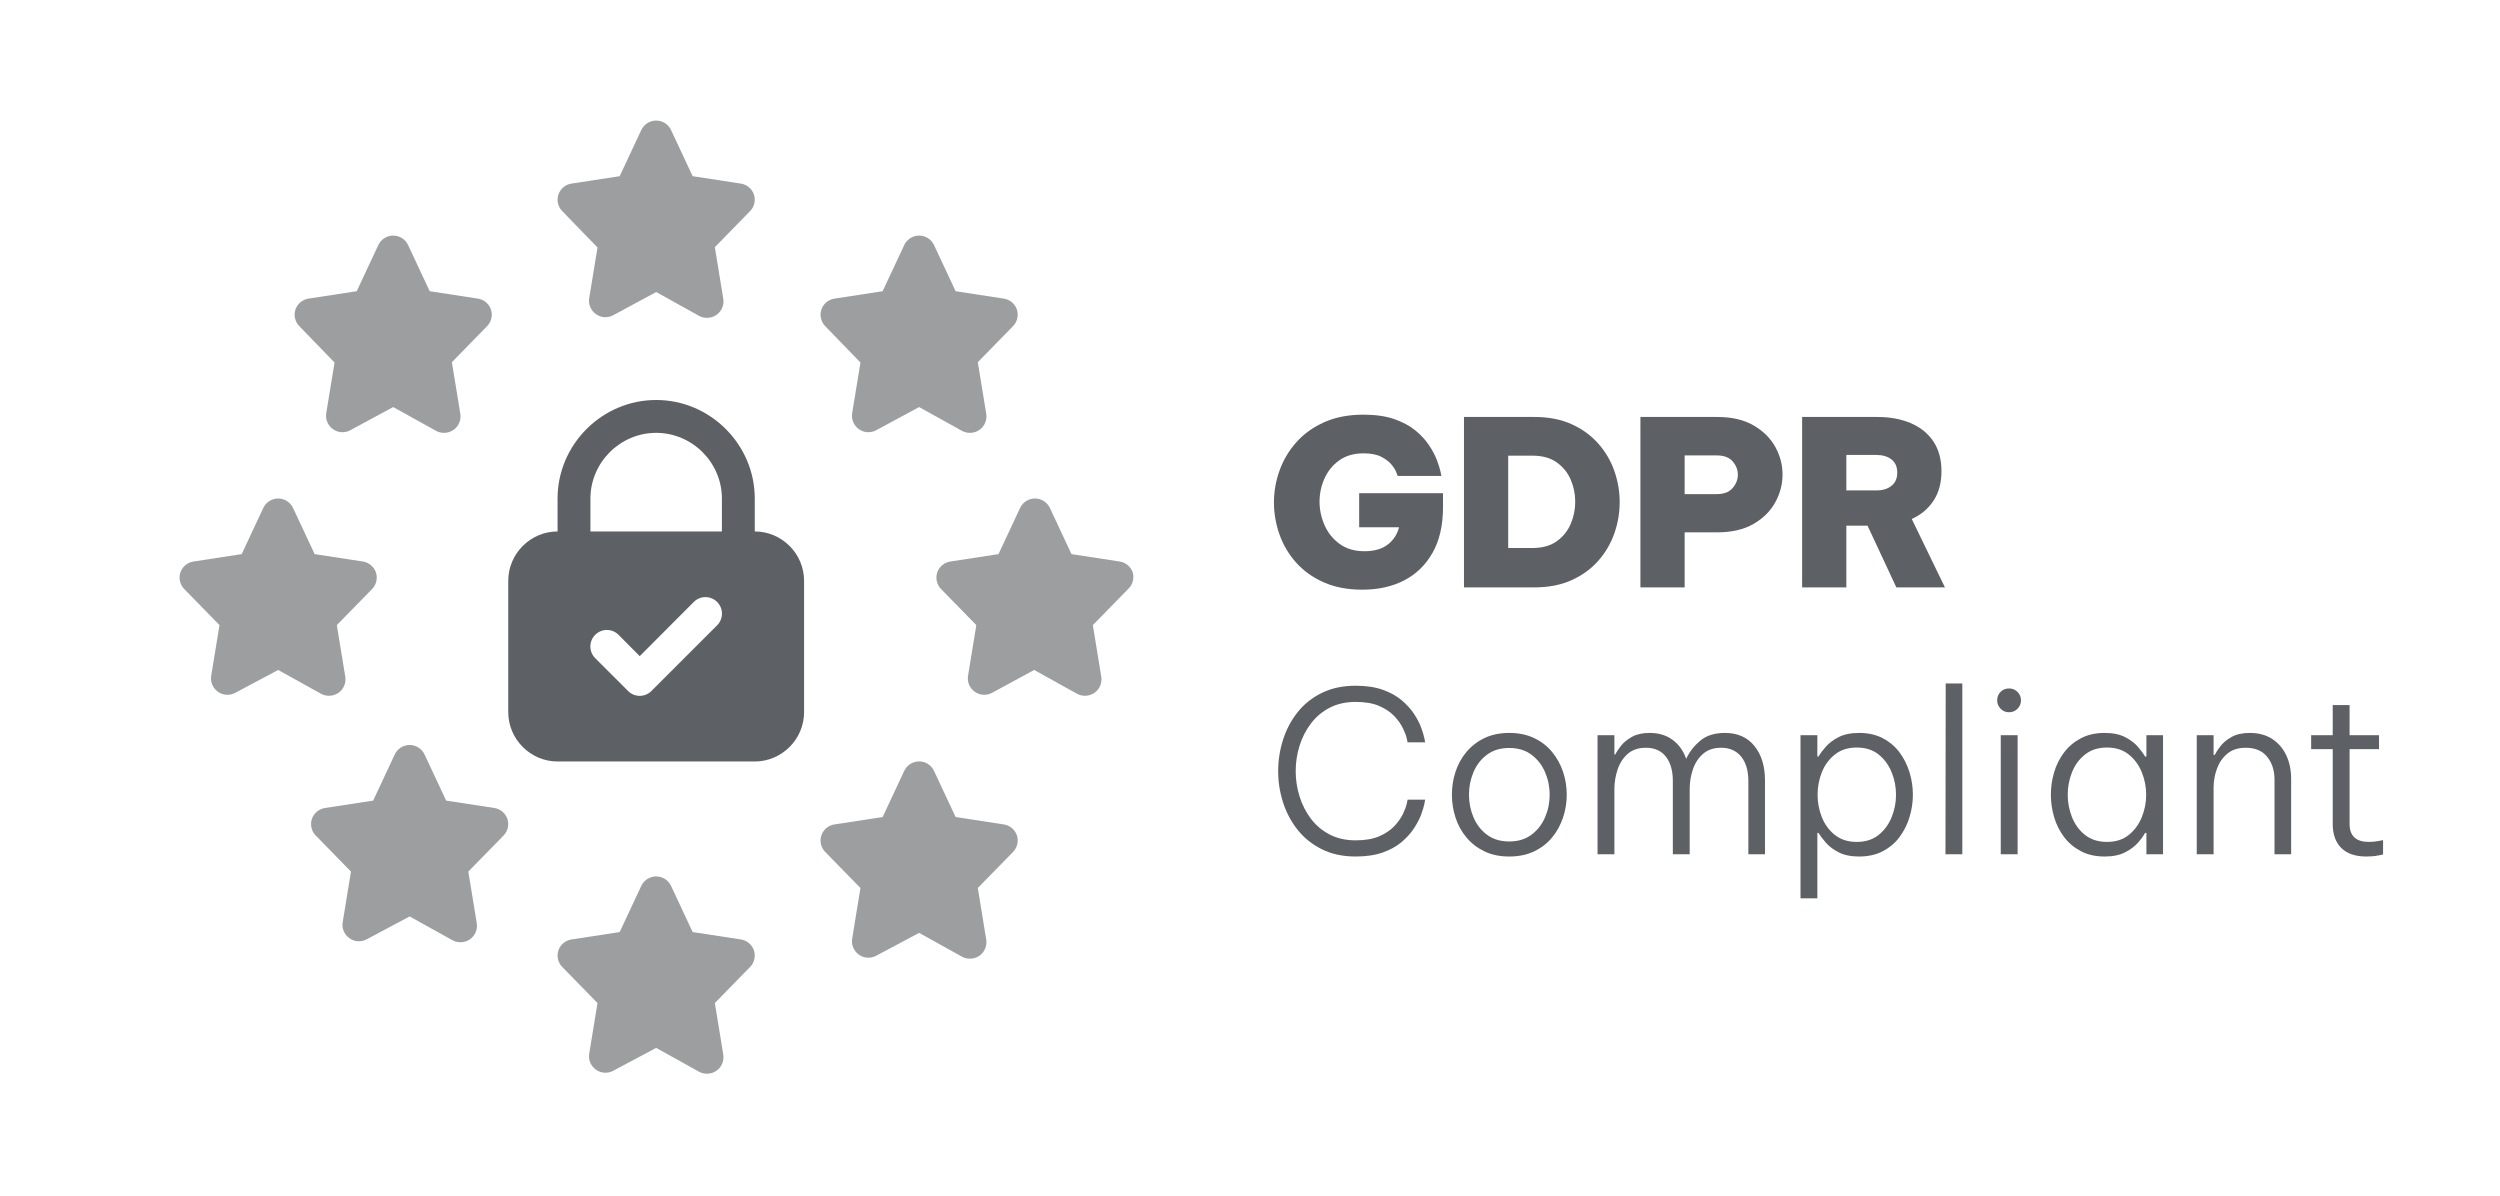 <?xml version="1.0" encoding="UTF-8" standalone="no"?>
<!DOCTYPE svg PUBLIC "-//W3C//DTD SVG 1.1//EN" "http://www.w3.org/Graphics/SVG/1.1/DTD/svg11.dtd">
<svg width="100%" height="100%" viewBox="0 0 420 201" version="1.1" xmlns="http://www.w3.org/2000/svg" xmlns:xlink="http://www.w3.org/1999/xlink" xml:space="preserve" xmlns:serif="http://www.serif.com/" style="fill-rule:evenodd;clip-rule:evenodd;stroke-linejoin:round;stroke-miterlimit:2;">
    <g id="Artboard1" transform="matrix(1.019,0,0,1,0,0)">
        <rect x="0" y="0" width="412.346" height="200.045" style="fill:none;"/>
        <clipPath id="_clip1">
            <rect x="0" y="0" width="412.346" height="200.045"/>
        </clipPath>
        <g clip-path="url(#_clip1)">
            <g transform="matrix(0.638,0,0,0.65,-312.912,-313.147)">
                <g>
                    <g id="GDPR" transform="matrix(4.247,0,0,4.247,524.116,500.206)">
                        <path d="M28.43,10.72L27.92,13.84C27.915,13.88 27.913,13.921 27.913,13.961C27.913,14.51 28.364,14.961 28.913,14.961C29.079,14.961 29.243,14.92 29.39,14.84L32,13.43L34.61,14.88C34.757,14.96 34.922,15.001 35.09,15C35.297,15.002 35.5,14.939 35.67,14.82C35.99,14.596 36.151,14.204 36.08,13.82L35.57,10.7L37.72,8.5C37.975,8.235 38.063,7.85 37.95,7.5C37.83,7.145 37.521,6.885 37.15,6.83L34.22,6.38L32.91,3.58C32.748,3.224 32.391,2.995 32,2.995C31.609,2.995 31.252,3.224 31.09,3.58L29.78,6.38L26.85,6.83C26.479,6.885 26.17,7.145 26.05,7.5C25.937,7.85 26.025,8.235 26.28,8.5L28.43,10.72Z" style="fill:rgb(53,58,63);fill-opacity:0.49;fill-rule:nonzero;"/>
                        <path d="M37.15,52.83L34.22,52.38L32.91,49.58C32.748,49.224 32.391,48.995 32,48.995C31.609,48.995 31.252,49.224 31.09,49.58L29.78,52.38L26.85,52.83C26.479,52.885 26.17,53.145 26.05,53.5C25.937,53.85 26.025,54.235 26.28,54.5L28.43,56.7L27.92,59.82C27.915,59.86 27.913,59.901 27.913,59.941C27.913,60.49 28.364,60.941 28.913,60.941C29.079,60.941 29.243,60.9 29.39,60.82L32,59.43L34.61,60.88C34.757,60.96 34.922,61.001 35.09,61C35.297,61.002 35.5,60.939 35.67,60.82C35.99,60.596 36.151,60.204 36.08,59.82L35.57,56.7L37.72,54.5C37.975,54.235 38.063,53.85 37.95,53.5C37.83,53.145 37.521,52.885 37.15,52.83Z" style="fill:rgb(53,58,63);fill-opacity:0.49;fill-rule:nonzero;"/>
                        <path d="M12.09,38C12.297,38.002 12.5,37.939 12.67,37.82C12.99,37.596 13.151,37.204 13.08,36.82L12.57,33.7L14.72,31.5C14.975,31.235 15.063,30.85 14.95,30.5C14.83,30.145 14.521,29.885 14.15,29.83L11.22,29.38L9.91,26.58C9.748,26.224 9.391,25.995 9,25.995C8.609,25.995 8.252,26.224 8.09,26.58L6.78,29.38L3.85,29.83C3.479,29.885 3.17,30.145 3.05,30.5C2.937,30.85 3.025,31.235 3.28,31.5L5.43,33.7L4.92,36.82C4.915,36.86 4.913,36.901 4.913,36.941C4.913,37.49 5.364,37.941 5.913,37.941C6.079,37.941 6.243,37.9 6.39,37.82L9,36.43L11.61,37.88C11.757,37.96 11.922,38.001 12.09,38Z" style="fill:rgb(53,58,63);fill-opacity:0.49;fill-rule:nonzero;"/>
                        <path d="M61,30.5C60.88,30.145 60.571,29.885 60.2,29.83L57.27,29.38L55.96,26.58C55.798,26.224 55.441,25.995 55.05,25.995C54.659,25.995 54.302,26.224 54.14,26.58L52.83,29.38L49.9,29.83C49.529,29.885 49.22,30.145 49.1,30.5C48.987,30.85 49.075,31.235 49.33,31.5L51.48,33.7L50.97,36.82C50.965,36.86 50.963,36.901 50.963,36.941C50.963,37.49 51.414,37.941 51.963,37.941C52.129,37.941 52.293,37.9 52.44,37.82L55,36.43L57.61,37.88C57.757,37.96 57.922,38.001 58.09,38C58.297,38.002 58.5,37.939 58.67,37.82C58.99,37.596 59.151,37.204 59.08,36.82L58.57,33.7L60.72,31.5C60.992,31.245 61.1,30.859 61,30.5Z" style="fill:rgb(53,58,63);fill-opacity:0.49;fill-rule:nonzero;"/>
                        <path d="M44.43,17.72L43.92,20.84C43.915,20.88 43.913,20.921 43.913,20.961C43.913,21.51 44.364,21.961 44.913,21.961C45.079,21.961 45.243,21.92 45.39,21.84L48,20.43L50.61,21.88C50.757,21.96 50.922,22.001 51.09,22C51.297,22.002 51.5,21.939 51.67,21.82C51.99,21.596 52.151,21.204 52.08,20.82L51.57,17.7L53.72,15.5C53.975,15.235 54.063,14.85 53.95,14.5C53.83,14.145 53.521,13.885 53.15,13.83L50.22,13.38L48.91,10.58C48.748,10.224 48.391,9.995 48,9.995C47.609,9.995 47.252,10.224 47.09,10.58L45.78,13.38L42.85,13.83C42.479,13.885 42.17,14.145 42.05,14.5C41.937,14.85 42.025,15.235 42.28,15.5L44.43,17.72Z" style="fill:rgb(53,58,63);fill-opacity:0.49;fill-rule:nonzero;"/>
                        <path d="M12.43,17.72L11.92,20.84C11.915,20.88 11.913,20.921 11.913,20.961C11.913,21.51 12.364,21.961 12.913,21.961C13.079,21.961 13.243,21.92 13.39,21.84L16,20.43L18.61,21.88C18.757,21.96 18.922,22.001 19.09,22C19.297,22.002 19.5,21.939 19.67,21.82C19.99,21.596 20.151,21.204 20.08,20.82L19.57,17.7L21.72,15.5C21.975,15.235 22.063,14.85 21.95,14.5C21.83,14.145 21.521,13.885 21.15,13.83L18.22,13.38L16.91,10.58C16.748,10.224 16.391,9.995 16,9.995C15.609,9.995 15.252,10.224 15.09,10.58L13.78,13.38L10.85,13.83C10.479,13.885 10.17,14.145 10.05,14.5C9.937,14.85 10.025,15.235 10.28,15.5L12.43,17.72Z" style="fill:rgb(53,58,63);fill-opacity:0.49;fill-rule:nonzero;"/>
                        <path d="M22.15,44.83L19.22,44.38L17.91,41.58C17.748,41.224 17.391,40.995 17,40.995C16.609,40.995 16.252,41.224 16.09,41.58L14.78,44.38L11.85,44.83C11.479,44.885 11.17,45.145 11.05,45.5C10.937,45.85 11.025,46.235 11.28,46.5L13.43,48.7L12.92,51.82C12.915,51.86 12.913,51.901 12.913,51.941C12.913,52.49 13.364,52.941 13.913,52.941C14.079,52.941 14.243,52.9 14.39,52.82L17,51.43L19.61,52.88C19.757,52.96 19.922,53.001 20.09,53C20.297,53.002 20.5,52.939 20.67,52.82C20.99,52.596 21.151,52.204 21.08,51.82L20.57,48.7L22.72,46.5C22.975,46.235 23.063,45.85 22.95,45.5C22.83,45.145 22.521,44.885 22.15,44.83Z" style="fill:rgb(53,58,63);fill-opacity:0.49;fill-rule:nonzero;"/>
                        <path d="M53.15,45.83L50.22,45.38L48.91,42.58C48.748,42.224 48.391,41.995 48,41.995C47.609,41.995 47.252,42.224 47.09,42.58L45.78,45.38L42.85,45.83C42.479,45.885 42.17,46.145 42.05,46.5C41.937,46.85 42.025,47.235 42.28,47.5L44.43,49.7L43.92,52.82C43.915,52.86 43.913,52.901 43.913,52.941C43.913,53.49 44.364,53.941 44.913,53.941C45.079,53.941 45.243,53.9 45.39,53.82L48,52.43L50.61,53.88C50.757,53.96 50.922,54.001 51.09,54C51.297,54.002 51.5,53.939 51.67,53.82C51.99,53.596 52.151,53.204 52.08,52.82L51.57,49.7L53.72,47.5C53.975,47.235 54.063,46.85 53.95,46.5C53.83,46.145 53.521,45.885 53.15,45.83Z" style="fill:rgb(53,58,63);fill-opacity:0.49;fill-rule:nonzero;"/>
                        <path d="M38,28L38,26C38,22.708 35.292,20 32,20C28.708,20 26,22.708 26,26L26,28C24.354,28 23,29.354 23,31L23,39C23,40.646 24.354,42 26,42L38,42C39.646,42 41,40.646 41,39L41,31C41,29.354 39.646,28 38,28ZM35.71,33.71L31.71,37.71C31.522,37.899 31.267,38.006 31,38.006C30.733,38.006 30.478,37.899 30.29,37.71L28.29,35.71C28.102,35.522 27.996,35.266 27.996,35C27.996,34.449 28.449,33.996 29,33.996C29.266,33.996 29.522,34.102 29.71,34.29L31,35.59L34.29,32.29C34.478,32.102 34.734,31.996 35,31.996C35.551,31.996 36.004,32.449 36.004,33C36.004,33.266 35.898,33.522 35.71,33.71ZM28,26C28,23.806 29.806,22 32,22C34.194,22 36,23.806 36,26L36,28L28,28L28,26Z" style="fill:rgb(53,58,63);fill-opacity:0.8;fill-rule:nonzero;"/>
                    </g>
                    <g transform="matrix(1,0,0,1,-15.395,-41.095)">
                        <g>
                            <g transform="matrix(1.671,0,0,1.671,-258.604,306.855)">
                                <path d="M668.173,220.476C665.893,220.476 663.898,220.096 662.188,219.336C660.479,218.576 659.054,217.555 657.914,216.273C656.774,214.991 655.919,213.542 655.349,211.927C654.779,210.312 654.494,208.662 654.494,206.976C654.494,205.29 654.785,203.639 655.367,202.024C655.949,200.409 656.815,198.955 657.967,197.661C659.119,196.366 660.562,195.333 662.295,194.562C664.029,193.79 666.047,193.404 668.351,193.404C670.18,193.404 671.753,193.629 673.071,194.081C674.389,194.532 675.487,195.12 676.366,195.844C677.244,196.568 677.951,197.334 678.485,198.142C679.02,198.949 679.423,199.715 679.696,200.439C679.97,201.163 680.154,201.751 680.249,202.202C680.344,202.654 680.391,202.879 680.391,202.879L673.623,202.879C673.623,202.879 673.558,202.701 673.427,202.345C673.296,201.989 673.047,201.585 672.679,201.134C672.311,200.683 671.782,200.279 671.094,199.923C670.405,199.566 669.491,199.388 668.351,199.388C666.855,199.388 665.602,199.75 664.593,200.475C663.584,201.199 662.824,202.131 662.313,203.271C661.802,204.411 661.547,205.61 661.547,206.869C661.547,208.127 661.808,209.345 662.331,210.52C662.853,211.696 663.631,212.657 664.664,213.405C665.697,214.153 666.974,214.527 668.493,214.527C669.99,214.527 671.183,214.189 672.073,213.512C672.964,212.835 673.552,211.939 673.837,210.823L667.674,210.823L667.674,205.551L680.64,205.551L680.64,207.724C680.64,210.502 680.106,212.841 679.037,214.741C677.969,216.641 676.502,218.072 674.638,219.034C672.774,219.995 670.619,220.476 668.173,220.476Z" style="fill:rgb(53,58,63);fill-opacity:0.8;fill-rule:nonzero;"/>
                                <path d="M683.882,220.12L683.882,193.76L694.782,193.76C696.967,193.76 698.885,194.134 700.535,194.882C702.186,195.63 703.563,196.634 704.667,197.892C705.771,199.151 706.597,200.564 707.143,202.131C707.689,203.699 707.962,205.301 707.962,206.94C707.962,208.579 707.689,210.182 707.143,211.749C706.597,213.316 705.771,214.729 704.667,215.988C703.563,217.247 702.186,218.25 700.535,218.998C698.885,219.746 696.967,220.12 694.782,220.12L683.882,220.12ZM694.462,199.745L690.721,199.745L690.721,214.029L694.462,214.029C696.005,214.029 697.264,213.679 698.238,212.978C699.211,212.277 699.93,211.381 700.393,210.289C700.856,209.196 701.087,208.056 701.087,206.869C701.087,205.681 700.856,204.547 700.393,203.467C699.93,202.386 699.211,201.496 698.238,200.795C697.264,200.095 696.005,199.745 694.462,199.745Z" style="fill:rgb(53,58,63);fill-opacity:0.8;fill-rule:nonzero;"/>
                                <path d="M711.168,220.12L711.168,193.76L723.03,193.76C725.286,193.76 727.162,194.193 728.658,195.06C730.155,195.927 731.277,197.037 732.025,198.391C732.773,199.745 733.147,201.169 733.147,202.665C733.147,204.162 732.773,205.592 732.025,206.958C731.277,208.323 730.155,209.44 728.658,210.306C727.162,211.173 725.286,211.607 723.03,211.607L718.008,211.607L718.008,220.12L711.168,220.12ZM722.995,199.709L718.008,199.709L718.008,205.693L722.995,205.693C724.087,205.693 724.9,205.379 725.435,204.749C725.969,204.12 726.236,203.437 726.236,202.701C726.236,201.941 725.969,201.252 725.435,200.635C724.9,200.018 724.087,199.709 722.995,199.709Z" style="fill:rgb(53,58,63);fill-opacity:0.8;fill-rule:nonzero;"/>
                                <path d="M736.175,220.12L736.175,193.76L747.787,193.76C749.758,193.76 751.492,194.081 752.988,194.722C754.484,195.363 755.648,196.307 756.479,197.554C757.31,198.801 757.726,200.338 757.726,202.167C757.726,203.948 757.316,205.462 756.497,206.709C755.677,207.955 754.555,208.899 753.13,209.54L758.26,220.12L750.744,220.12L746.291,210.573L743.014,210.573L743.014,220.12L736.175,220.12ZM747.68,199.638L743.014,199.638L743.014,205.123L747.68,205.123C748.63,205.123 749.402,204.886 749.996,204.411C750.589,203.936 750.886,203.259 750.886,202.381C750.886,201.478 750.589,200.795 749.996,200.332C749.402,199.869 748.63,199.638 747.68,199.638Z" style="fill:rgb(53,58,63);fill-opacity:0.8;fill-rule:nonzero;"/>
                            </g>
                            <g transform="matrix(0.99,0,0,0.99,217.657,525.737)">
                                <g>
                                    <path d="M644.977,220.707C641.614,220.707 638.661,220.071 636.119,218.8C633.577,217.529 631.465,215.828 629.783,213.696C628.101,211.565 626.84,209.179 625.999,206.539C625.158,203.899 624.737,201.19 624.737,198.413C624.737,195.637 625.158,192.918 625.999,190.259C626.84,187.599 628.101,185.204 629.783,183.072C631.465,180.941 633.577,179.249 636.119,177.997C638.661,176.746 641.614,176.12 644.977,176.12C647.715,176.12 650.072,176.472 652.047,177.176C654.022,177.88 655.674,178.799 657.004,179.933C658.334,181.068 659.409,182.261 660.231,183.512C661.052,184.764 661.668,185.957 662.079,187.091C662.489,188.225 662.763,189.144 662.9,189.848C663.037,190.552 663.105,190.904 663.105,190.904L658.529,190.904C658.529,190.904 658.451,190.552 658.295,189.848C658.138,189.144 657.806,188.264 657.297,187.208C656.789,186.152 656.036,185.096 655.039,184.04C654.041,182.984 652.731,182.104 651.108,181.4C649.485,180.696 647.441,180.344 644.977,180.344C642.396,180.344 640.128,180.853 638.172,181.869C636.217,182.886 634.584,184.265 633.273,186.005C631.963,187.746 630.976,189.682 630.311,191.813C629.646,193.945 629.313,196.145 629.313,198.413C629.313,200.643 629.646,202.833 630.311,204.984C630.976,207.135 631.963,209.081 633.273,210.821C634.584,212.562 636.217,213.941 638.172,214.957C640.128,215.974 642.396,216.483 644.977,216.483C647.441,216.483 649.485,216.131 651.108,215.427C652.731,214.723 654.041,213.843 655.039,212.787C656.036,211.731 656.789,210.675 657.297,209.619C657.806,208.563 658.138,207.673 658.295,206.949C658.451,206.226 658.529,205.864 658.529,205.864L663.105,205.864C663.105,205.864 663.037,206.226 662.9,206.949C662.763,207.673 662.489,208.592 662.079,209.707C661.668,210.821 661.052,212.014 660.231,213.285C659.409,214.557 658.334,215.759 657.004,216.893C655.674,218.028 654.022,218.947 652.047,219.651C650.072,220.355 647.715,220.707 644.977,220.707Z" style="fill:rgb(53,58,63);fill-opacity:0.8;fill-rule:nonzero;"/>
                                    <path d="M685.047,220.707C682.583,220.707 680.422,220.257 678.564,219.357C676.706,218.458 675.142,217.245 673.871,215.72C672.6,214.195 671.651,212.464 671.025,210.528C670.4,208.592 670.087,206.607 670.087,204.573C670.087,202.501 670.4,200.506 671.025,198.589C671.651,196.673 672.6,194.952 673.871,193.427C675.142,191.901 676.706,190.689 678.564,189.789C680.422,188.89 682.583,188.44 685.047,188.44C687.511,188.44 689.681,188.89 691.559,189.789C693.436,190.689 695.001,191.901 696.252,193.427C697.504,194.952 698.452,196.673 699.097,198.589C699.743,200.506 700.065,202.501 700.065,204.573C700.065,206.607 699.743,208.592 699.097,210.528C698.452,212.464 697.504,214.195 696.252,215.72C695.001,217.245 693.436,218.458 691.559,219.357C689.681,220.257 687.511,220.707 685.047,220.707ZM685.047,216.776C687.354,216.776 689.29,216.189 690.855,215.016C692.419,213.843 693.602,212.327 694.404,210.469C695.206,208.612 695.607,206.646 695.607,204.573C695.607,202.501 695.206,200.535 694.404,198.677C693.602,196.82 692.419,195.304 690.855,194.131C689.29,192.957 687.354,192.371 685.047,192.371C682.739,192.371 680.803,192.957 679.239,194.131C677.674,195.304 676.501,196.82 675.719,198.677C674.937,200.535 674.545,202.501 674.545,204.573C674.545,206.646 674.937,208.612 675.719,210.469C676.501,212.327 677.674,213.843 679.239,215.016C680.803,216.189 682.739,216.776 685.047,216.776Z" style="fill:rgb(53,58,63);fill-opacity:0.8;fill-rule:nonzero;"/>
                                    <path d="M708.103,220.12L708.103,189.027L712.503,189.027L712.503,194.072L712.737,194.072C713.05,193.407 713.559,192.635 714.263,191.755C714.967,190.875 715.925,190.102 717.137,189.437C718.35,188.773 719.875,188.44 721.713,188.44C724.06,188.44 726.045,189.037 727.668,190.229C729.291,191.422 730.474,193.055 731.217,195.128L731.276,195.128C732.097,193.368 733.31,191.813 734.913,190.464C736.517,189.115 738.668,188.44 741.367,188.44C744.652,188.44 747.214,189.574 749.052,191.843C750.89,194.111 751.809,197.103 751.809,200.819L751.809,220.12L747.468,220.12L747.468,200.995C747.468,198.296 746.842,196.174 745.591,194.629C744.339,193.085 742.599,192.312 740.369,192.312C738.414,192.312 736.83,192.85 735.617,193.925C734.405,195.001 733.525,196.36 732.977,198.003C732.43,199.645 732.156,201.327 732.156,203.048L732.156,220.12L727.756,220.12L727.756,200.995C727.756,198.296 727.15,196.174 725.937,194.629C724.725,193.085 722.985,192.312 720.716,192.312C718.761,192.312 717.177,192.85 715.964,193.925C714.752,195.001 713.872,196.37 713.324,198.032C712.777,199.694 712.503,201.366 712.503,203.048L712.503,220.12L708.103,220.12Z" style="fill:rgb(53,58,63);fill-opacity:0.8;fill-rule:nonzero;"/>
                                    <path d="M761.079,231.619L761.079,189.027L765.479,189.027L765.479,194.6L765.772,194.6C766.202,193.857 766.838,193.006 767.679,192.048C768.52,191.09 769.644,190.249 771.052,189.525C772.46,188.802 774.24,188.44 776.391,188.44C778.737,188.44 780.791,188.9 782.551,189.819C784.311,190.738 785.768,191.97 786.921,193.515C788.075,195.06 788.945,196.79 789.532,198.707C790.119,200.623 790.412,202.579 790.412,204.573C790.412,206.568 790.119,208.524 789.532,210.44C788.945,212.357 788.075,214.087 786.921,215.632C785.768,217.177 784.311,218.409 782.551,219.328C780.791,220.247 778.737,220.707 776.391,220.707C774.24,220.707 772.46,220.345 771.052,219.621C769.644,218.898 768.52,218.047 767.679,217.069C766.838,216.092 766.202,215.251 765.772,214.547L765.479,214.547L765.479,231.619L761.079,231.619ZM765.537,204.573C765.537,206.607 765.909,208.563 766.652,210.44C767.395,212.317 768.529,213.862 770.055,215.075C771.58,216.287 773.477,216.893 775.745,216.893C778.053,216.893 779.96,216.287 781.465,215.075C782.971,213.862 784.105,212.317 784.868,210.44C785.631,208.563 786.012,206.607 786.012,204.573C786.012,202.54 785.631,200.584 784.868,198.707C784.105,196.829 782.971,195.285 781.465,194.072C779.96,192.86 778.053,192.253 775.745,192.253C773.477,192.253 771.58,192.86 770.055,194.072C768.529,195.285 767.395,196.829 766.652,198.707C765.909,200.584 765.537,202.54 765.537,204.573Z" style="fill:rgb(53,58,63);fill-opacity:0.8;fill-rule:nonzero;"/>
                                    <path d="M798.919,220.12L798.977,175.533L803.319,175.533L803.319,220.12L798.919,220.12Z" style="fill:rgb(53,58,63);fill-opacity:0.8;fill-rule:nonzero;"/>
                                    <path d="M815.521,183.043C814.622,183.043 813.879,182.73 813.292,182.104C812.705,181.478 812.412,180.755 812.412,179.933C812.412,179.073 812.705,178.34 813.292,177.733C813.879,177.127 814.622,176.824 815.521,176.824C816.382,176.824 817.115,177.127 817.721,177.733C818.328,178.34 818.631,179.073 818.631,179.933C818.631,180.794 818.328,181.527 817.721,182.133C817.115,182.74 816.382,183.043 815.521,183.043ZM813.351,220.12L813.351,189.027L817.751,189.027L817.751,220.12L813.351,220.12Z" style="fill:rgb(53,58,63);fill-opacity:0.8;fill-rule:nonzero;"/>
                                    <path d="M840.455,188.44C842.606,188.44 844.385,188.802 845.793,189.525C847.201,190.249 848.326,191.1 849.167,192.077C850.008,193.055 850.624,193.896 851.015,194.6L851.367,194.6L851.367,189.027L855.708,189.027L855.708,220.12L851.367,220.12L851.367,214.547L851.015,214.547C850.624,215.29 850.008,216.141 849.167,217.099C848.326,218.057 847.201,218.898 845.793,219.621C844.385,220.345 842.606,220.707 840.455,220.707C838.108,220.707 836.055,220.247 834.295,219.328C832.535,218.409 831.068,217.177 829.895,215.632C828.721,214.087 827.851,212.357 827.284,210.44C826.717,208.524 826.433,206.568 826.433,204.573C826.433,202.579 826.717,200.623 827.284,198.707C827.851,196.79 828.721,195.06 829.895,193.515C831.068,191.97 832.535,190.738 834.295,189.819C836.055,188.9 838.108,188.44 840.455,188.44ZM841.1,192.253C838.793,192.253 836.876,192.86 835.351,194.072C833.825,195.285 832.691,196.829 831.948,198.707C831.205,200.584 830.833,202.54 830.833,204.573C830.833,206.607 831.205,208.563 831.948,210.44C832.691,212.317 833.825,213.862 835.351,215.075C836.876,216.287 838.793,216.893 841.1,216.893C843.369,216.893 845.256,216.287 846.761,215.075C848.267,213.862 849.401,212.317 850.164,210.44C850.927,208.563 851.308,206.607 851.308,204.573C851.308,202.54 850.927,200.584 850.164,198.707C849.401,196.829 848.267,195.285 846.761,194.072C845.256,192.86 843.369,192.253 841.1,192.253Z" style="fill:rgb(53,58,63);fill-opacity:0.8;fill-rule:nonzero;"/>
                                    <path d="M864.508,220.12L864.508,189.027L868.908,189.027L868.908,194.189L869.201,194.189C869.475,193.603 869.964,192.85 870.668,191.931C871.372,191.012 872.35,190.2 873.601,189.496C874.853,188.792 876.437,188.44 878.353,188.44C880.661,188.44 882.617,188.968 884.22,190.024C885.824,191.08 887.046,192.508 887.887,194.307C888.728,196.106 889.148,198.14 889.148,200.408L889.148,220.12L884.807,220.12L884.807,200.643C884.807,198.257 884.171,196.272 882.9,194.688C881.629,193.104 879.761,192.312 877.297,192.312C875.342,192.312 873.748,192.821 872.516,193.837C871.284,194.854 870.375,196.165 869.788,197.768C869.201,199.372 868.908,201.014 868.908,202.696L868.908,220.12L864.508,220.12Z" style="fill:rgb(53,58,63);fill-opacity:0.8;fill-rule:nonzero;"/>
                                    <path d="M908.801,220.707C905.907,220.707 903.717,219.964 902.231,218.477C900.745,216.991 900.001,214.899 900.001,212.2L900.001,192.664L894.369,192.664L894.369,189.027L900.001,189.027L900.001,181.165L904.401,181.165L904.401,189.027L912.087,189.027L912.087,192.664L904.401,192.664L904.401,212.2C904.401,215.329 906.083,216.893 909.447,216.893C910.307,216.893 911.138,216.815 911.94,216.659C912.742,216.502 913.143,216.424 913.143,216.424L913.143,220.179C913.143,220.179 912.703,220.267 911.823,220.443C910.943,220.619 909.936,220.707 908.801,220.707Z" style="fill:rgb(53,58,63);fill-opacity:0.8;fill-rule:nonzero;"/>
                                </g>
                            </g>
                        </g>
                    </g>
                </g>
            </g>
            <g transform="matrix(0.982,0,0,1,-470.271,-5.68434e-14)">
                <rect x="479" y="0" width="420" height="200.045" style="fill:none;"/>
            </g>
        </g>
    </g>
</svg>
